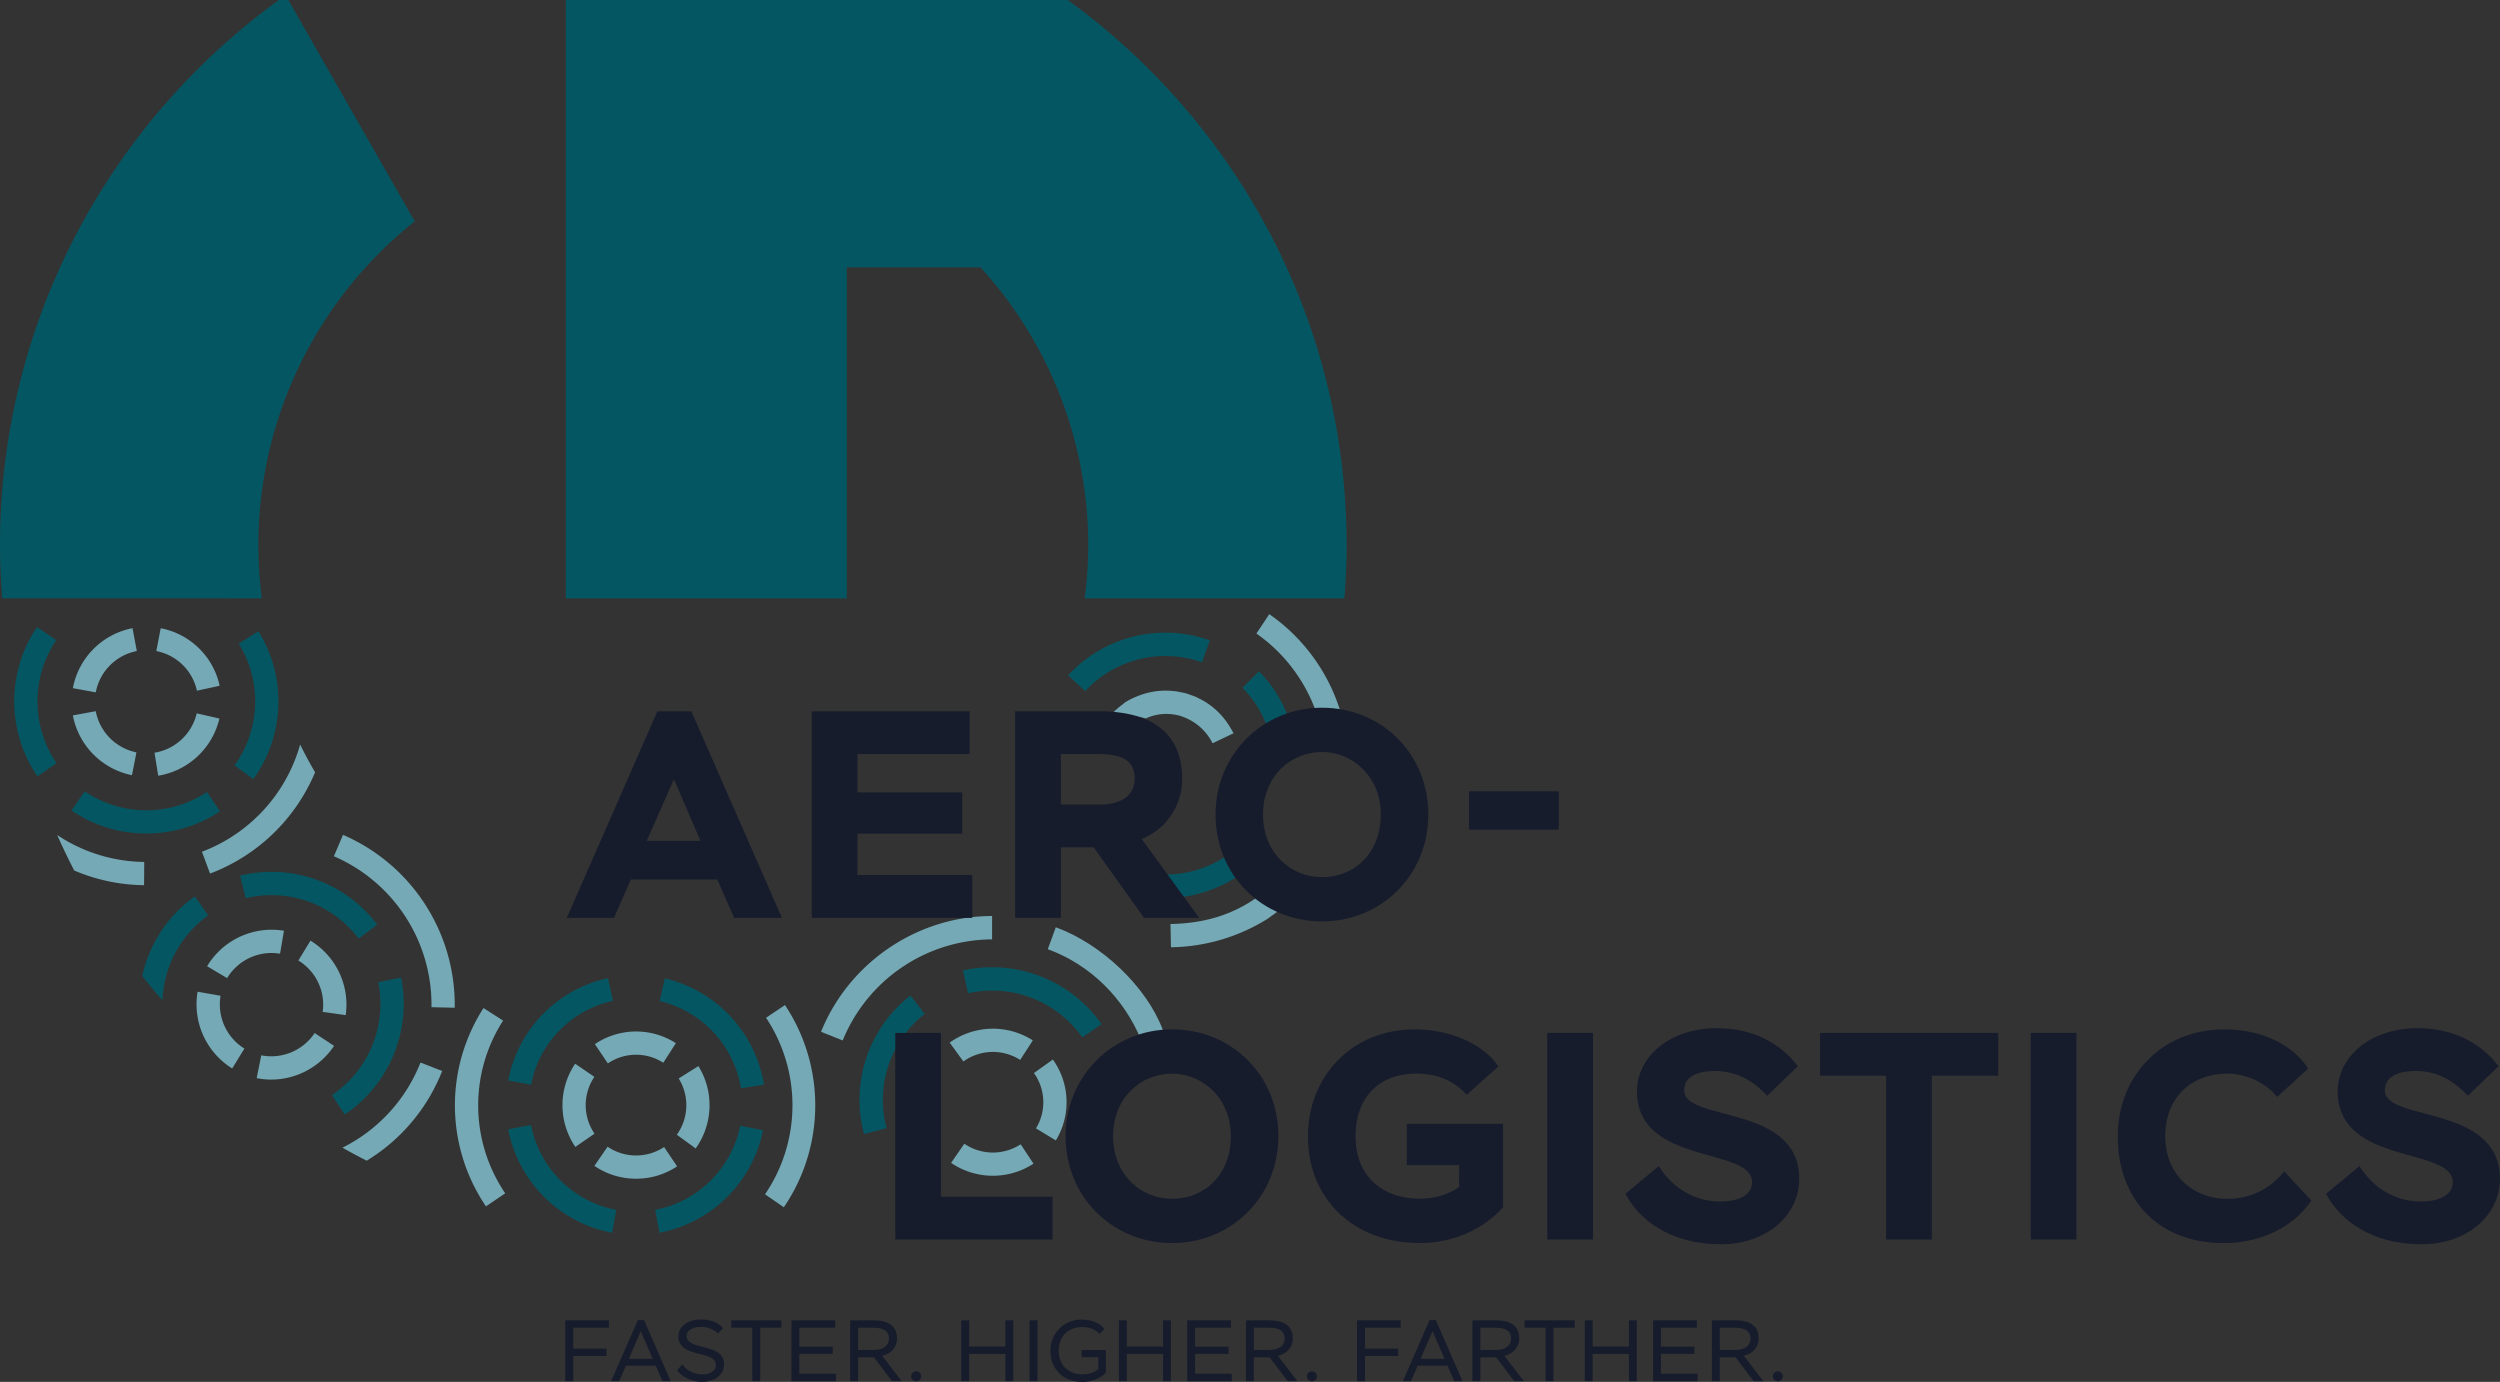 <svg id="Слой_1" data-name="Слой 1" xmlns="http://www.w3.org/2000/svg" viewBox="0 0 1347 744.56"><rect x="0" y="0" width="1347" height="744.56" fill="#333333" stroke="none"/><defs><style>.cls-1{fill:#045762;}.cls-2{fill:#3fa789;}.cls-3{fill:#74a9b5;}.cls-4{fill:none;}.cls-5{fill:#fff;}.cls-6{fill:#161c2c;}</style></defs><title>aero_en</title><path class="cls-1" d="M146.2,302.27a223,223,0,0,1,84.26-174.69L162.34,8.32h-5.06C66.26,74.23,7,181.3,7,302.27c0,9.58.49,19.06,1.22,28.45H148.07A225.27,225.27,0,0,1,146.2,302.27Z" transform="translate(-7 -8.32)"/><path class="cls-1" d="M463.24,152.39h72.1a222.51,222.51,0,0,1,58,149.88,225.46,225.46,0,0,1-1.87,28.45H731.35c.73-9.4,1.21-18.87,1.21-28.45,0-121-59.27-228-150.28-293.95H311.88v322.4H463.24Z" transform="translate(-7 -8.32)"/><path class="cls-2" d="M391.05,330.72" transform="translate(-7 -8.32)"/><path class="cls-2" d="M391.05,330.72" transform="translate(-7 -8.32)"/><path class="cls-2" d="M391.05,330.72" transform="translate(-7 -8.32)"/><path class="cls-2" d="M391.05,330.72" transform="translate(-7 -8.32)"/><path class="cls-2" d="M391.05,330.72" transform="translate(-7 -8.32)"/><path class="cls-2" d="M391.05,330.72" transform="translate(-7 -8.32)"/><path class="cls-1" d="M27.14,426.62a71.59,71.59,0,0,1-.2-80.45l10.36,7.06a59,59,0,0,0,.16,66.28Z" transform="translate(-7 -8.32)"/><path class="cls-1" d="M85.86,457.41A71.15,71.15,0,0,1,45.52,445l7.11-10.33a59,59,0,0,0,65.89.38l7,10.41A71.17,71.17,0,0,1,85.86,457.41Z" transform="translate(-7 -8.32)"/><path class="cls-1" d="M143.5,428.12l-10.13-7.38a59.09,59.09,0,0,0,2.26-65.63l10.62-6.67A71.73,71.73,0,0,1,143.5,428.12Z" transform="translate(-7 -8.32)"/><path class="cls-3" d="M58.6,381.36,46.26,379.1a40.52,40.52,0,0,1,32.13-32.31l2.33,12.32A27.89,27.89,0,0,0,58.6,381.36Z" transform="translate(-7 -8.32)"/><path class="cls-3" d="M78.1,426a40.6,40.6,0,0,1-31.84-32.22l12.33-2.27a28,28,0,0,0,21.93,22.19Z" transform="translate(-7 -8.32)"/><path class="cls-3" d="M92.25,426.28l-2-12.39A28,28,0,0,0,113,392.67l12.22,2.8A40.65,40.65,0,0,1,92.25,426.28Z" transform="translate(-7 -8.32)"/><path class="cls-3" d="M113.1,380.47a27.74,27.74,0,0,0-21.88-21.35l2.37-12.31a40.27,40.27,0,0,1,31.76,31Z" transform="translate(-7 -8.32)"/><path class="cls-1" d="M192.74,608.83l-6.93-10.45a59.21,59.21,0,0,0,25-60.82L223.12,535A71.85,71.85,0,0,1,192.74,608.83Z" transform="translate(-7 -8.32)"/><path class="cls-1" d="M200.23,514.08a58.66,58.66,0,0,0-60.86-21.78l-3-12.18a71.14,71.14,0,0,1,73.87,26.43Z" transform="translate(-7 -8.32)"/><path class="cls-3" d="M129.37,535.33l-10.78-6.41A40.55,40.55,0,0,1,160,509.81l-2.11,12.36A27.94,27.94,0,0,0,129.37,535.33Z" transform="translate(-7 -8.32)"/><path class="cls-3" d="M132.11,584a40.63,40.63,0,0,1-18.64-41.34l12.37,2.17a28,28,0,0,0,12.84,28.47Z" transform="translate(-7 -8.32)"/><path class="cls-3" d="M153.1,590a39.72,39.72,0,0,1-7.81-.78l2.48-12.29a28.06,28.06,0,0,0,28.76-12L187,571.83A40.78,40.78,0,0,1,153.1,590Z" transform="translate(-7 -8.32)"/><path class="cls-3" d="M193.27,555.27l-12.42-1.75a27.8,27.8,0,0,0-13.09-27.67l6.51-10.71A40.34,40.34,0,0,1,193.27,555.27Z" transform="translate(-7 -8.32)"/><path class="cls-3" d="M252,551.3,239.48,551a87.13,87.13,0,0,0-52.58-81.33l4.91-11.54A99.77,99.77,0,0,1,252,551.3Z" transform="translate(-7 -8.32)"/><path class="cls-1" d="M336.8,672.52a70.29,70.29,0,0,1-56-55.72l12.32-2.33a57.67,57.67,0,0,0,45.95,45.72Z" transform="translate(-7 -8.32)"/><path class="cls-1" d="M362.32,672.51,360,660.18a57.76,57.76,0,0,0,45.83-45.31l12.3,2.42A70.39,70.39,0,0,1,362.32,672.51Z" transform="translate(-7 -8.32)"/><path class="cls-1" d="M406.25,594.71a57.82,57.82,0,0,0-43.84-47l2.8-12.23a70.46,70.46,0,0,1,53.42,57.24Z" transform="translate(-7 -8.32)"/><path class="cls-1" d="M293.14,592.81l-12.31-2.37a69.79,69.79,0,0,1,53.74-55.08l2.67,12.25A57.26,57.26,0,0,0,293.14,592.81Z" transform="translate(-7 -8.32)"/><path class="cls-3" d="M317,626.27a39.86,39.86,0,0,1-.11-44.81l10.36,7.06a27.24,27.24,0,0,0,.08,30.63Z" transform="translate(-7 -8.32)"/><path class="cls-3" d="M349.72,643.41a39.62,39.62,0,0,1-22.46-6.92l7.11-10.33a27.3,27.3,0,0,0,30.45.18l7,10.41A39.62,39.62,0,0,1,349.72,643.41Z" transform="translate(-7 -8.32)"/><path class="cls-3" d="M381.82,627.1l-10.14-7.38a27.32,27.32,0,0,0,1-30.33l10.62-6.66A40,40,0,0,1,381.82,627.1Z" transform="translate(-7 -8.32)"/><path class="cls-3" d="M334.52,581.29l-7-10.38a39.57,39.57,0,0,1,43.63-.53l-6.77,10.55A27.05,27.05,0,0,0,334.52,581.29Z" transform="translate(-7 -8.32)"/><path class="cls-3" d="M518.69,570.09a39.85,39.85,0,0,1,44.79-1.21l-6.8,10.53a27.24,27.24,0,0,0-30.61.83Z" transform="translate(-7 -8.32)"/><path class="cls-3" d="M519.45,634.88l7.13-10.32a27.32,27.32,0,0,0,30.35.29l6.92,10.45A40,40,0,0,1,519.45,634.88Z" transform="translate(-7 -8.32)"/><path class="cls-3" d="M564.08,586.47l10.21-7.28a39.57,39.57,0,0,1,1.6,43.6l-10.71-6.51A27,27,0,0,0,564.08,586.47Z" transform="translate(-7 -8.32)"/><path class="cls-3" d="M429.33,658.81l-10.13-7a85.24,85.24,0,0,0,.55-95.12l10.2-6.85A97.62,97.62,0,0,1,429.33,658.81Z" transform="translate(-7 -8.32)"/><path class="cls-3" d="M268.83,658.31a96.91,96.91,0,0,1-1.31-106.86l10.55,6.77a84.4,84.4,0,0,0,1.14,93.06Z" transform="translate(-7 -8.32)"/><path class="cls-3" d="M115.8,467.25,120.18,479a99.52,99.52,0,0,0,56.6-54.58c-2.88-4.86-5.55-9.85-8.06-14.94A87,87,0,0,1,115.8,467.25Z" transform="translate(-7 -8.32)"/><path class="cls-1" d="M119.19,501.51l-7.24-10.23a71.45,71.45,0,0,0-28.3,42.92c3.52,4.48,7.17,8.86,10.9,13.17A59,59,0,0,1,119.19,501.51Z" transform="translate(-7 -8.32)"/><path class="cls-3" d="M245.25,585.37l-11.69-4.55a86.8,86.8,0,0,1-42.06,45.88q6.46,3.63,13.09,7A99.08,99.08,0,0,0,245.25,585.37Z" transform="translate(-7 -8.32)"/><path class="cls-3" d="M84.72,472.73a86.15,86.15,0,0,1-46.91-14.51c2.89,6.47,5.92,12.86,9.17,19.12a97.91,97.91,0,0,0,37.64,7.92Z" transform="translate(-7 -8.32)"/><path class="cls-4" d="M294.24,593.05l-12.36-2.38a70,70,0,0,1,53.93-55.27l2.68,12.3A57.46,57.46,0,0,0,294.24,593.05Zm78.26-22.51-6.8,10.59a27.15,27.15,0,0,0-29.93.36l-7.05-10.42A39.71,39.71,0,0,1,372.5,570.55Zm-54.4,11.12,10.39,7.09a27.34,27.34,0,0,0,.08,30.74l-10.36,7.14A40,40,0,0,1,318.1,581.67Zm10.38,55.22,7.14-10.36a27.4,27.4,0,0,0,30.56.18l7,10.45a40.06,40.06,0,0,1-44.7-.27Zm45.62-47.26,10.66-6.68a40.09,40.09,0,0,1-1.53,44.53l-10.18-7.41A27.42,27.42,0,0,0,374.1,589.62ZM363.66,673l-2.29-12.38a58,58,0,0,0,46-45.47l12.35,2.43A70.65,70.65,0,0,1,363.66,673ZM407.76,595a58,58,0,0,0-44-47.13l2.81-12.27A70.71,70.71,0,0,1,420.18,593Zm23.16,64.33-10.16-7a85.55,85.55,0,0,0,.55-95.46L431.54,550A98,98,0,0,1,430.91,659.29Z" transform="translate(-7 -8.32)"/><path class="cls-4" d="M136.16,354.5l10.66-6.69a72,72,0,0,1-2.76,80l-10.17-7.41A59.3,59.3,0,0,0,136.16,354.5ZM94,346.18a40.41,40.41,0,0,1,31.87,31.1L113.56,380a27.84,27.84,0,0,0-22-21.43Zm19.51,46L125.75,395a40.79,40.79,0,0,1-33.12,30.91l-2-12.43A28.1,28.1,0,0,0,113.49,392.2Zm-34.76-46,2.34,12.37a28,28,0,0,0-22.21,22.32l-12.38-2.26A40.67,40.67,0,0,1,78.72,346.16Zm2.14,67.16-2.43,12.35a40.75,40.75,0,0,1-32-32.34L58.86,391A28.06,28.06,0,0,0,80.87,413.32Zm-53.58,13a71.85,71.85,0,0,1-.2-80.74l10.4,7.09a59.2,59.2,0,0,0,.16,66.52Zm58.92,30.9a71.41,71.41,0,0,1-40.49-12.47l7.14-10.36a59.25,59.25,0,0,0,66.13.38l7,10.45A71.42,71.42,0,0,1,86.22,457.17Zm124.84,49.32L201,514a58.87,58.87,0,0,0-61.08-21.85l-3-12.22A71.39,71.39,0,0,1,211.06,506.49Zm-42.65,19.37,6.54-10.75A40.48,40.48,0,0,1,194,555.39l-12.46-1.76A27.9,27.9,0,0,0,168.41,525.85Zm-38.53,9.51-10.81-6.43a40.69,40.69,0,0,1,41.57-19.18l-2.12,12.4A28,28,0,0,0,129.88,535.37Zm23.82,54.88a39.86,39.86,0,0,1-7.84-.78l2.49-12.34a28.16,28.16,0,0,0,28.86-12L187.72,572A40.92,40.92,0,0,1,153.7,590.24Zm39.78,18.89-7-10.49a59.42,59.42,0,0,0,25.12-61L224,535.06A72.11,72.11,0,0,1,193.48,609.14Zm46.9-58a87.44,87.44,0,0,0-52.77-81.62l4.93-11.58A100.12,100.12,0,0,1,253,551.39Zm29.46,107.66a97.26,97.26,0,0,1-1.32-107.24l10.59,6.8a84.7,84.7,0,0,0,1.15,93.39Z" transform="translate(-7 -8.32)"/><path class="cls-4" d="M654.62,365.19a58.73,58.73,0,0,0-62.9,15.53l-9.24-8.53a71.31,71.31,0,0,1,76.35-18.86Zm-41,110.46a59.25,59.25,0,0,0,64.47-14.7l9.21,8.58A72,72,0,0,1,609,487.36ZM484.72,616.13l-12.16,3.24a71.39,71.39,0,0,1,25-74.67l7.76,9.9A58.87,58.87,0,0,0,484.72,616.13Zm115.8-56-10.34,7.17a59.42,59.42,0,0,0-61.55-23.83l-2.8-12.27A72.11,72.11,0,0,1,600.52,560.13Z" transform="translate(-7 -8.32)"/><path class="cls-1" d="M582.48,372.19l9.24,8.53a58.73,58.73,0,0,1,62.9-15.53l4.21-11.86A71.31,71.31,0,0,0,582.48,372.19Z" transform="translate(-7 -8.32)"/><path class="cls-5" d="M669.4,399.5h0l.2.35C669.52,399.74,669.47,399.61,669.4,399.5Z" transform="translate(-7 -8.32)"/><path class="cls-3" d="M643.07,394.19a27.9,27.9,0,0,1,7,3.2A27.79,27.79,0,0,0,643.07,394.19Z" transform="translate(-7 -8.32)"/><path class="cls-3" d="M645.67,381.82c.91.24,1.77.59,2.66.9C647.44,382.41,646.57,382.07,645.67,381.82Z" transform="translate(-7 -8.32)"/><path class="cls-3" d="M657,386.84l-.23-.13.22.15Z" transform="translate(-7 -8.32)"/><path class="cls-3" d="M651.38,383.84c.54.24,1,.54,1.57.8C652.42,384.38,651.91,384.08,651.38,383.84Z" transform="translate(-7 -8.32)"/><path class="cls-3" d="M635.66,393.06a27.76,27.76,0,0,1,6.82.93A27.82,27.82,0,0,0,635.66,393.06Z" transform="translate(-7 -8.32)"/><path class="cls-3" d="M639.72,380.67a40.27,40.27,0,0,1,4,.73A40.19,40.19,0,0,0,639.72,380.67Z" transform="translate(-7 -8.32)"/><path class="cls-3" d="M633.62,380.44a40.54,40.54,0,0,1,5.08.17A40.37,40.37,0,0,0,633.62,380.44Z" transform="translate(-7 -8.32)"/><path class="cls-3" d="M633.52,380.44h0Z" transform="translate(-7 -8.32)"/><path class="cls-3" d="M638.7,380.61c.34,0,.68,0,1,.06C639.38,380.64,639,380.64,638.7,380.61Z" transform="translate(-7 -8.32)"/><path class="cls-3" d="M643.68,381.4c.66.15,1.33.24,2,.42C645,381.64,644.34,381.54,643.68,381.4Z" transform="translate(-7 -8.32)"/><path class="cls-3" d="M648.33,382.72c1,.36,2.05.68,3,1.12C650.39,383.41,649.35,383.08,648.33,382.72Z" transform="translate(-7 -8.32)"/><path class="cls-3" d="M634.27,393c.47,0,.92,0,1.39,0C635.19,393.05,634.74,393,634.27,393Z" transform="translate(-7 -8.32)"/><path class="cls-3" d="M642.48,394c.2.05.39.14.58.2C642.87,394.13,642.68,394,642.48,394Z" transform="translate(-7 -8.32)"/><path class="cls-3" d="M652.95,384.64a40.3,40.3,0,0,1,3.79,2.07A40.13,40.13,0,0,0,652.95,384.64Z" transform="translate(-7 -8.32)"/><path class="cls-3" d="M671.64,403.45a40.21,40.21,0,0,0-2.06-3.6,39.32,39.32,0,0,1,1.91,3.67Z" transform="translate(-7 -8.32)"/><path class="cls-3" d="M693.34,500.92l-.82.59C692.8,501.32,693.06,501.11,693.34,500.92Z" transform="translate(-7 -8.32)"/><path class="cls-3" d="M695.69,499.18c-1,.74-1.34,1-2.35,1.74C694.33,500.19,694.72,499.94,695.69,499.18Z" transform="translate(-7 -8.32)"/><path class="cls-1" d="M525.82,531.2l2.8,12.27a59.42,59.42,0,0,1,61.55,23.83l10.34-7.17A72.11,72.11,0,0,0,525.82,531.2Z" transform="translate(-7 -8.32)"/><path class="cls-1" d="M497.52,544.71a71.39,71.39,0,0,0-25,74.67l12.16-3.24a58.87,58.87,0,0,1,20.57-61.52Z" transform="translate(-7 -8.32)"/><path class="cls-3" d="M575.87,507.93l-4.32,11.82c23.15,8.45,41.09,26.63,50.24,48.8,3.24-3.2,8.59-2.08,11.71-5.4C624.85,540.09,600.67,517,575.87,507.93Z" transform="translate(-7 -8.32)"/><path class="cls-3" d="M541.54,501.87c-34.73,0-67.08,18.75-84.88,47.92a97.09,97.09,0,0,0-7.29,14.45l6.68,2.68,5,2a87.44,87.44,0,0,1,80.49-54.47Z" transform="translate(-7 -8.32)"/><path class="cls-1" d="M282.35,619l-.07-1.91-.43.08C282,617.75,282.21,618.33,282.35,619Z" transform="translate(-7 -8.32)"/><path class="cls-3" d="M716,391.61a59.64,59.64,0,0,1,7-.45,60.61,60.61,0,0,1,6.17.33,99.6,99.6,0,0,0-38.27-52.26l-6.95,10.44A87.29,87.29,0,0,1,716,391.61Z" transform="translate(-7 -8.32)"/><path class="cls-1" d="M701.32,395.32a69.47,69.47,0,0,0-16-25.33l-8.85,8.94a57.51,57.51,0,0,1,13.71,22.36A56.22,56.22,0,0,1,701.32,395.32Z" transform="translate(-7 -8.32)"/><path class="cls-3" d="M684.73,491.51h0c-14.39,10.24-29.62,14.3-47.08,14.67l.27,12.53a100.75,100.75,0,0,0,51.81-15.19h0c1-.64,1.86-1.35,2.79-2l.82-.59c.8-.56,1.57-1.15,2.35-1.74A55.82,55.82,0,0,1,684.73,491.51Z" transform="translate(-7 -8.32)"/><path class="cls-1" d="M669.25,468.48a59.21,59.21,0,0,1-55.67,7.16l.34,11.72c13.65,5.34,23.5,6.15,37.34,2.91a72.06,72.06,0,0,0,23.54-10.4A56.06,56.06,0,0,1,669.25,468.48Z" transform="translate(-7 -8.32)"/><path class="cls-3" d="M669.58,399.85l-.2-.35A40.31,40.31,0,0,0,657,386.87l-.22-.15a40.3,40.3,0,0,0-3.79-2.07c-.53-.26-1-.56-1.57-.8-1-.44-2-.77-3-1.12s-1.75-.66-2.66-.9c-.66-.18-1.33-.27-2-.42a40.27,40.27,0,0,0-4-.73c-.34,0-.68,0-1-.06a40.54,40.54,0,0,0-5.08-.17h-.1a40.68,40.68,0,0,0-14.86,3.46h0l-.07,0a39.55,39.55,0,0,0-6.15,3.31l.08.12a39.54,39.54,0,0,0-6.61,5.75,74.1,74.1,0,0,1,18.36,2.33,27.55,27.55,0,0,1,10-2.43c.47,0,.92,0,1.39,0a27.82,27.82,0,0,1,6.82.93c.2.06.39.14.58.2a29,29,0,0,1,17.22,14.68l11.21-5.35A39.32,39.32,0,0,0,669.58,399.85Z" transform="translate(-7 -8.32)"/><path class="cls-6" d="M361.2,391.55h18.29l48.83,111.33H402.56l-9.07-20.67h-46.6l-9.07,20.67H312.38Zm-5.72,69.82h28.94l-14.31-33.24Z" transform="translate(-7 -8.32)"/><path class="cls-6" d="M444.37,391.55h85.09v23.06H469v20.67h56.46v22.27H469v22.27h61.87v23.06H444.37Z" transform="translate(-7 -8.32)"/><path class="cls-6" d="M553.94,502.87V391.55h45c35.47,0,45,17.81,45,36.26a34.77,34.77,0,0,1-21.79,32.6l31,42.46H623.44l-27.19-38H578.59v38Zm24.65-88.27V441.8h20.84c12.09,0,18.92-5.09,18.92-14,0-8-4.13-13.2-19.88-13.2Z" transform="translate(-7 -8.32)"/><path class="cls-6" d="M719.33,389.64c31.81,0,57.25,24.49,57.25,57.57,0,32.76-25.45,57.57-57.25,57.57s-57.41-24.49-57.41-57.57C661.92,415.08,687,389.64,719.33,389.64Zm0,91.29c17.49,0,31.65-13,31.65-33.71s-15.43-33.72-31.65-33.72c-16.86,0-31.81,13-31.81,33.72S702.47,480.92,719.33,480.92Z" transform="translate(-7 -8.32)"/><path class="cls-6" d="M798.52,434.65h48.35v20.67H798.52Z" transform="translate(-7 -8.32)"/><path class="cls-6" d="M489.37,564.85H514v88.27h60.12v23.06H489.37Z" transform="translate(-7 -8.32)"/><path class="cls-6" d="M638.54,562.94c31.81,0,57.25,24.49,57.25,57.57,0,32.76-25.45,57.57-57.25,57.57s-57.41-24.49-57.41-57.57C581.13,588.39,606.26,562.94,638.54,562.94Zm0,91.29c17.49,0,31.65-13,31.65-33.71s-15.43-33.72-31.65-33.72c-16.86,0-31.81,13-31.81,33.72S621.68,654.23,638.54,654.23Z" transform="translate(-7 -8.32)"/><path class="cls-6" d="M765,613.84h51.85v45c-10.82,11.93-27,19.24-44.85,19.24-35,0-60.28-23.06-60.28-57.57,0-31.81,23.22-57.57,57.57-57.57,19.09,0,37.22,8,45,20l-17,15.27c-6.36-7.16-15.59-11.45-27-11.45-20.2,0-32.92,12.73-32.92,33.72,0,21.79,14.63,33.71,34.83,33.71,7.32,0,15.11-2.07,21-6.36V636.1H765Z" transform="translate(-7 -8.32)"/><path class="cls-6" d="M840.66,564.85h24.65V676.18H840.66Z" transform="translate(-7 -8.32)"/><path class="cls-6" d="M889,596.18c0-17.65,16.7-33.88,43.1-33.88,18.93,0,34,7.79,43.58,20.52l-16.54,15.91c-6.36-7-15.59-13.36-28-13.36-11.45,0-16.7,4.14-16.7,10.5,0,17,62,7.31,62,47.55,0,20.2-18.13,35.31-42.15,35.31-26.88,0-43.9-12.72-51.53-27.19l18-14.95c7.32,11.77,19.24,19.08,32.92,19.08,12.4,0,17.34-4.77,17.34-10.34C951,625.92,889,636.58,889,596.18Z" transform="translate(-7 -8.32)"/><path class="cls-6" d="M987.6,564.85h96.06v23.06h-35.78v88.27h-24.65V587.91H987.6Z" transform="translate(-7 -8.32)"/><path class="cls-6" d="M1101.14,564.85h24.65V676.18h-24.65Z" transform="translate(-7 -8.32)"/><path class="cls-6" d="M1252.38,655.19c-10,14.63-27.67,22.9-47.39,22.9-34.67,0-56.94-23.06-56.94-57.57,0-31.81,23.06-57.57,57.57-57.57,20.36,0,37.06,8.59,45,21.15l-16.7,15.27c-6.68-8.27-17.49-12.57-26.56-12.57-19.88,0-33.72,13-33.72,33.72,0,20,14.15,33.71,33.4,33.71a38.27,38.27,0,0,0,30.69-14.79Z" transform="translate(-7 -8.32)"/><path class="cls-6" d="M1266.53,596.18c0-17.65,16.7-33.88,43.1-33.88,18.93,0,34,7.79,43.58,20.52l-16.54,15.91c-6.36-7-15.59-13.36-28-13.36-11.45,0-16.7,4.14-16.7,10.5,0,17,62,7.31,62,47.55,0,20.2-18.13,35.31-42.15,35.31-26.88,0-43.9-12.72-51.53-27.19l18-14.95c7.32,11.77,19.24,19.08,32.92,19.08,12.4,0,17.34-4.77,17.34-10.34C1328.55,625.92,1266.53,636.58,1266.53,596.18Z" transform="translate(-7 -8.32)"/><path class="cls-6" d="M311.54,719.7h23.54v4H315.85v11.24h17.92v4H315.85v13.57h-4.31Z" transform="translate(-7 -8.32)"/><path class="cls-6" d="M350.65,719.6H354l14.37,32.86h-4.45l-3.65-8.28H344.24l-3.6,8.28h-4.35Zm-4.82,20.83H358.7l-6.46-14.88Z" transform="translate(-7 -8.32)"/><path class="cls-6" d="M372.53,728.26c0-4.87,4.68-9,12.12-9,5.1,0,9.45,1.59,11.93,4.77l-2.76,2.76a12.71,12.71,0,0,0-9.27-3.51c-3.14,0-7.63,1.22-7.63,4.87,0,8,20.22,3.56,20.22,15.26,0,5.62-5.1,9.46-11.89,9.46-5.8,0-11.19-3-13.43-6.32l2.76-3a14,14,0,0,0,11.09,5.29c3.75,0,7.07-1.87,7.07-5.1C392.75,735.61,372.53,740.39,372.53,728.26Z" transform="translate(-7 -8.32)"/><path class="cls-6" d="M401,719.7H428v4H416.6v28.79h-4.26V723.68H401Z" transform="translate(-7 -8.32)"/><path class="cls-6" d="M433.43,719.7H457v4H437.68v10.2h18v3.88h-18v10.72h19.75v4h-24Z" transform="translate(-7 -8.32)"/><path class="cls-6" d="M465.09,752.46V719.7h12.54c10,0,12.68,4.68,12.68,9.83,0,4.68-3.27,8.28-8,9.27l10.48,13.66h-5.2l-9.73-12.82h-8.52v12.82Zm4.26-28.79v12h8.43c5,0,8.19-2.38,8.19-6.13,0-3.41-2.11-5.85-8.47-5.85Z" transform="translate(-7 -8.32)"/><path class="cls-6" d="M500.83,747.17a2.7,2.7,0,1,1-2.9,2.62A2.78,2.78,0,0,1,500.83,747.17Z" transform="translate(-7 -8.32)"/><path class="cls-6" d="M548.69,737.81H529.17v14.65h-4.26V719.7h4.26v14.14h19.52V719.7h4.26v32.76h-4.26Z" transform="translate(-7 -8.32)"/><path class="cls-6" d="M561.72,719.7H566v32.76h-4.26Z" transform="translate(-7 -8.32)"/><path class="cls-6" d="M589.75,735.71h13.1v12.22c-2.9,3.13-8,5-12.64,5-9.92,0-17.22-6.6-17.22-16.8a16.48,16.48,0,0,1,16.71-16.8c5.52,0,9.83,1.83,12.36,5L599.39,727c-2-2.15-5.1-3.65-9.41-3.65-7.49,0-12.54,5.15-12.54,12.73,0,7.91,5.38,12.73,12.87,12.73a13.47,13.47,0,0,0,8.47-2.81v-6.41h-9Z" transform="translate(-7 -8.32)"/><path class="cls-6" d="M633.63,737.81H614.11v14.65h-4.26V719.7h4.26v14.14h19.52V719.7h4.26v32.76h-4.26Z" transform="translate(-7 -8.32)"/><path class="cls-6" d="M646.66,719.7h23.59v4H650.92v10.2h18v3.88h-18v10.72h19.75v4h-24Z" transform="translate(-7 -8.32)"/><path class="cls-6" d="M678.32,752.46V719.7h12.54c10,0,12.68,4.68,12.68,9.83,0,4.68-3.27,8.28-8,9.27L706,752.46h-5.2l-9.73-12.82h-8.52v12.82Zm4.26-28.79v12H691c5,0,8.19-2.38,8.19-6.13,0-3.41-2.11-5.85-8.47-5.85Z" transform="translate(-7 -8.32)"/><path class="cls-6" d="M714.06,747.17a2.7,2.7,0,1,1-2.9,2.62A2.78,2.78,0,0,1,714.06,747.17Z" transform="translate(-7 -8.32)"/><path class="cls-6" d="M738.14,719.7h23.54v4H742.45v11.24h17.92v4H742.45v13.57h-4.31Z" transform="translate(-7 -8.32)"/><path class="cls-6" d="M777.25,719.6h3.37L795,752.46h-4.44l-3.65-8.28H770.84l-3.6,8.28h-4.35Zm-4.82,20.83H785.3l-6.46-14.88Z" transform="translate(-7 -8.32)"/><path class="cls-6" d="M800.35,752.46V719.7h12.54c10,0,12.68,4.68,12.68,9.83,0,4.68-3.27,8.28-8,9.27l10.48,13.66h-5.2l-9.73-12.82h-8.52v12.82Zm4.26-28.79v12H813c5,0,8.19-2.38,8.19-6.13,0-3.41-2.11-5.85-8.47-5.85Z" transform="translate(-7 -8.32)"/><path class="cls-6" d="M828.41,719.7h27.05v4H844v28.79h-4.26V723.68H828.41Z" transform="translate(-7 -8.32)"/><path class="cls-6" d="M884.65,737.81H865.13v14.65h-4.26V719.7h4.26v14.14h19.52V719.7h4.26v32.76h-4.26Z" transform="translate(-7 -8.32)"/><path class="cls-6" d="M897.68,719.7h23.59v4H901.94v10.2h18v3.88h-18v10.72h19.75v4h-24Z" transform="translate(-7 -8.32)"/><path class="cls-6" d="M929.35,752.46V719.7h12.54c10,0,12.68,4.68,12.68,9.83,0,4.68-3.27,8.28-8,9.27l10.48,13.66h-5.19l-9.73-12.82H933.6v12.82Zm4.26-28.79v12H942c5,0,8.19-2.38,8.19-6.13,0-3.41-2.11-5.85-8.47-5.85Z" transform="translate(-7 -8.32)"/><path class="cls-6" d="M965.08,747.17a2.7,2.7,0,1,1-2.9,2.62A2.78,2.78,0,0,1,965.08,747.17Z" transform="translate(-7 -8.32)"/></svg>